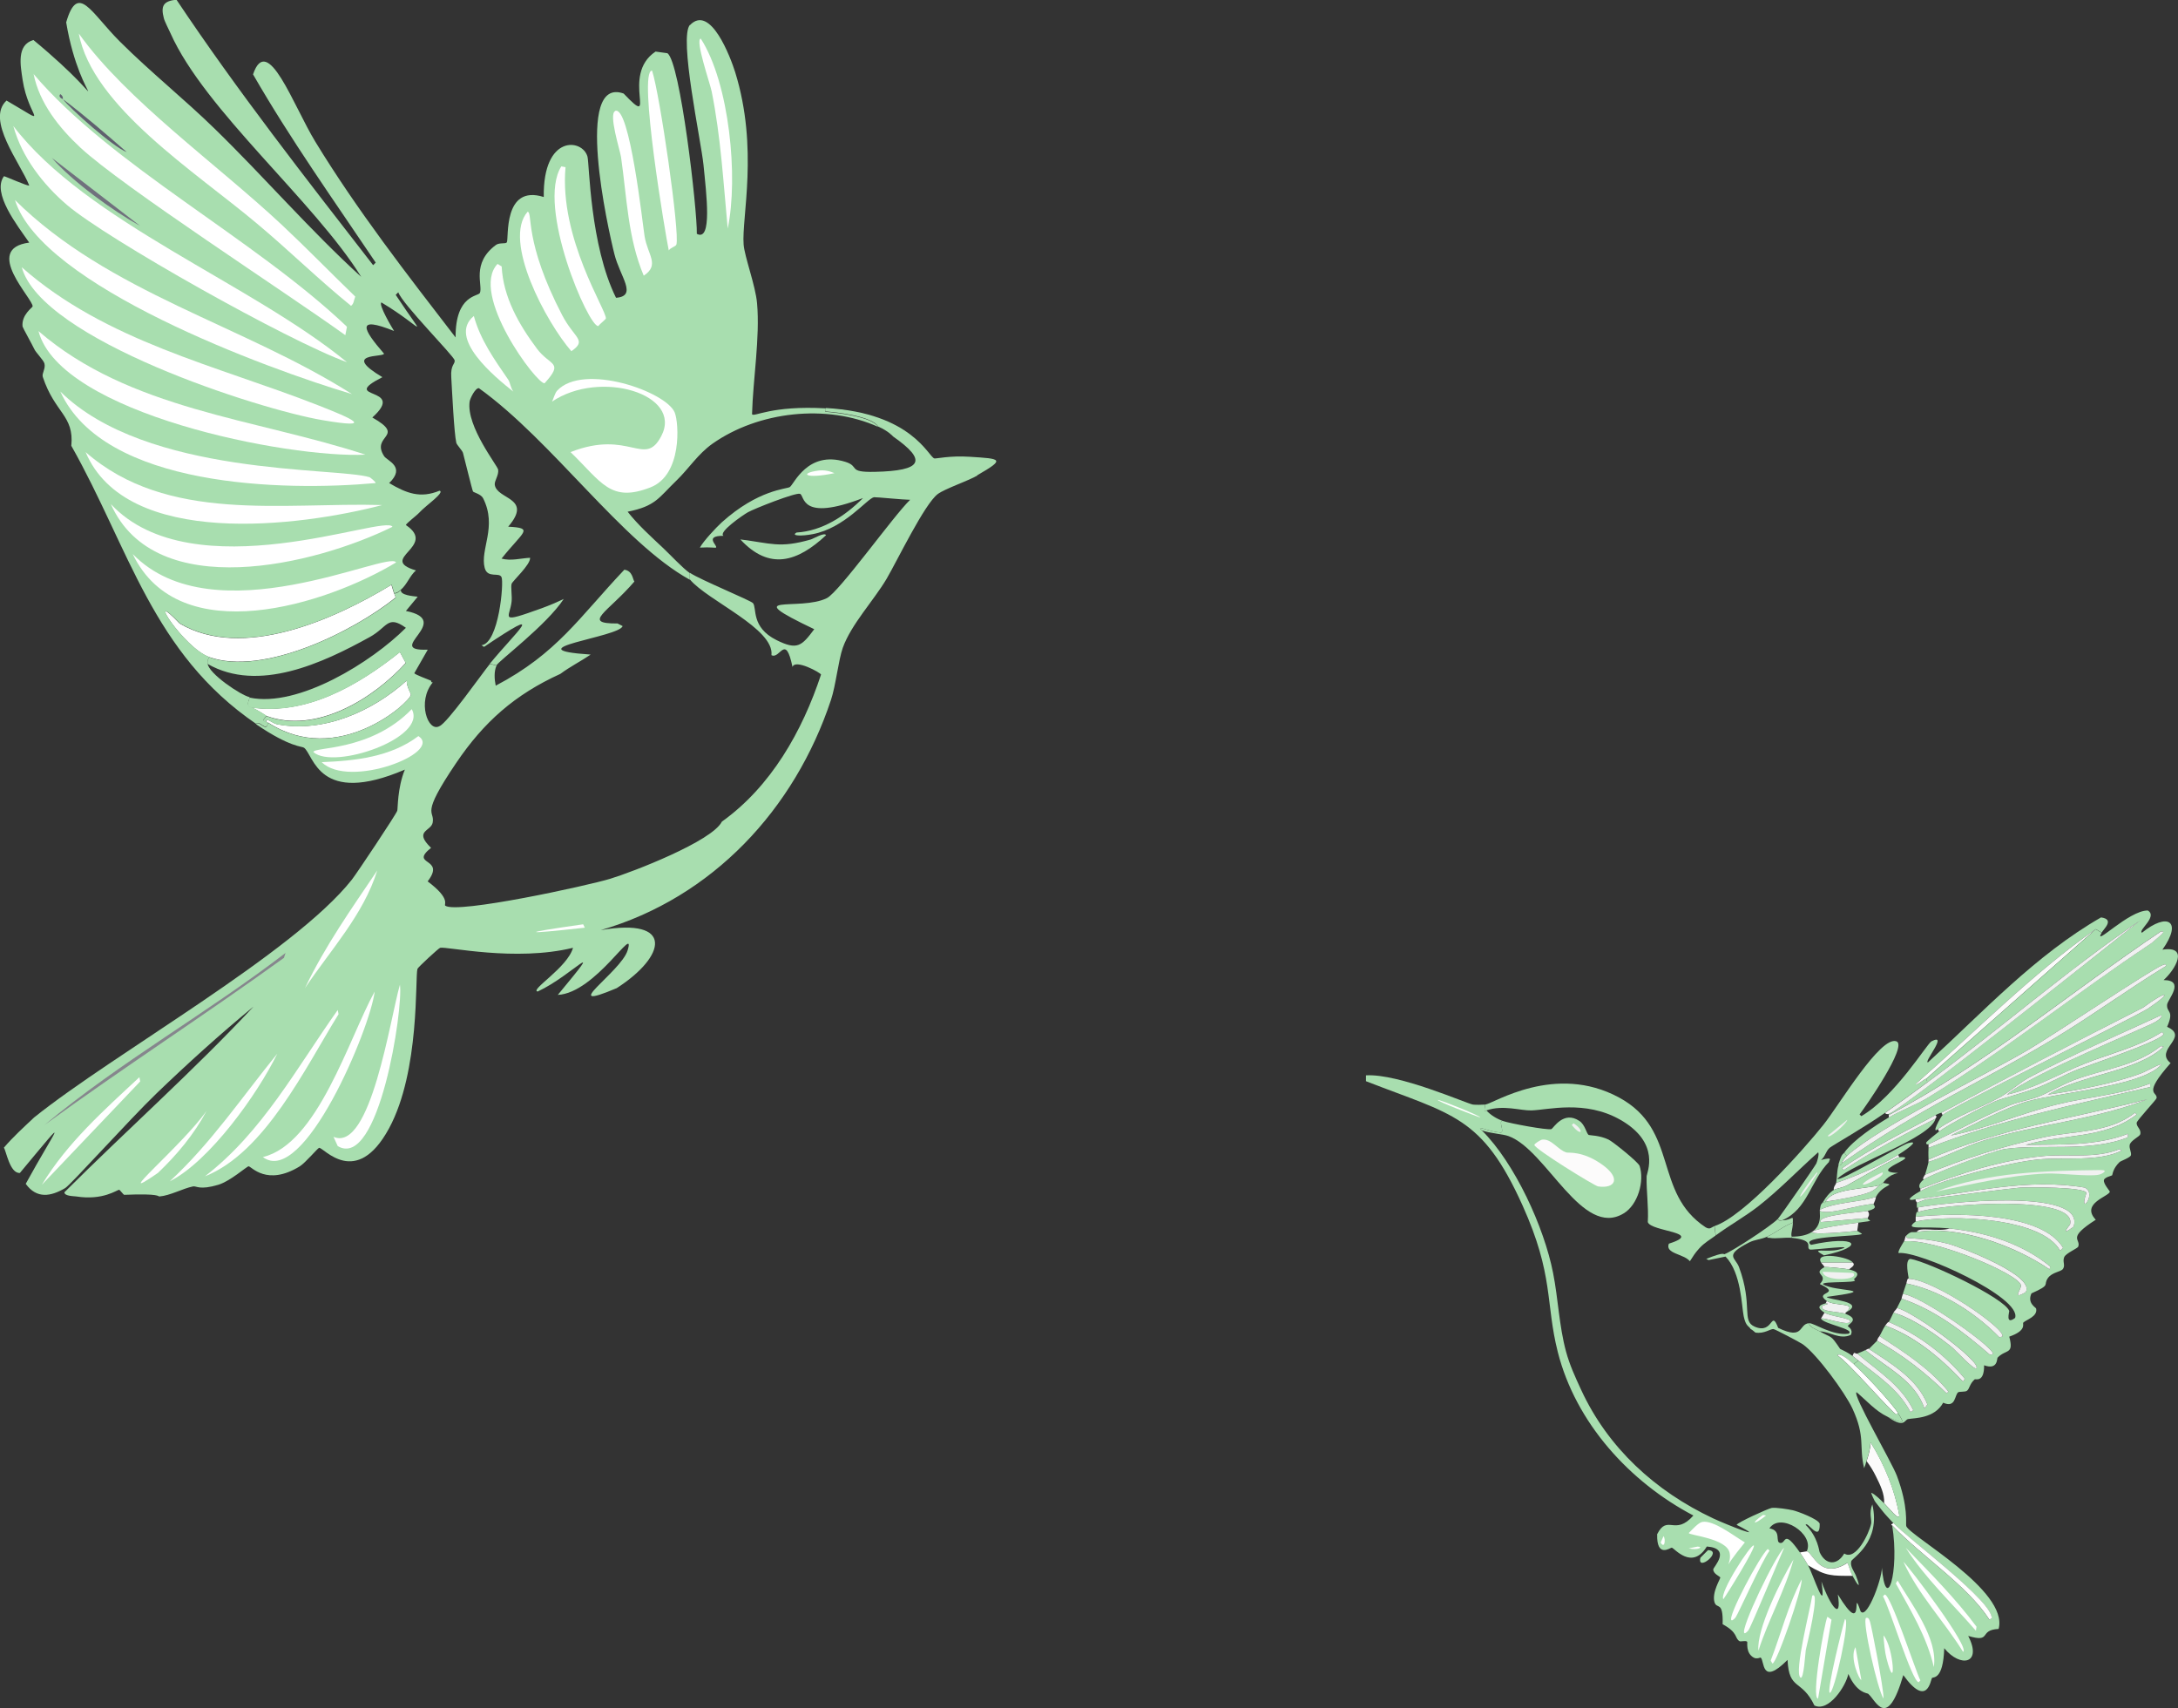 <?xml version="1.0" encoding="UTF-8"?><svg id="_レイヤー_2" xmlns="http://www.w3.org/2000/svg" viewBox="0 0 186.25 146.11"><rect x="0" y="0" width="186.25" height="146.11" fill="#333333" stroke="none"/><defs><style>.cls-1{fill:#a8deaf;}.cls-1,.cls-2,.cls-3,.cls-4,.cls-5,.cls-6,.cls-7{stroke-width:0px;}.cls-2{fill:#70717d;}.cls-3{fill:#5f606e;}.cls-4{fill:#86868d;}.cls-5{fill:#fcfbfb;}.cls-6{fill:#fff;}.cls-7{fill:#f1f1f1;}</style></defs><g id="_レイヤー_1-2"><path class="cls-1" d="M146.61,104.88l.1.8c-.51.38-.93.59-1.4,1.1-.4.44-.49.63-.8,1.1-.53-.64-2.14-.64-1.8-1.5,3.09-.99-1.54-1.02-1.8-1.85.08-1.29-.13-2.61-.1-3.9,0-.3,1.26-2.85-2.25-4.85-3.02-1.72-6.2-.84-7.6-.8-.93.03-2.42-.5-3.85,0-.06-.06-.27.42-.1-.5.7-.08,5.97-3.57,11.45-.6,5.15,2.79,2.89,8.13,7.4,11.1.39.22.46,0,.75-.1Z"/><path class="cls-1" d="M146.06,132.59c1.31.05-.96,1.91-.65.65l.65-.65Z"/><path class="cls-5" d="M161.12,128.58c.05-.8-.35-1.59-.7-2.3-.22-.45-.49-.9-.8-1.3.18-.54.31-1.03.35-1.6,1.19,1.91,2.06,4.02,2.45,6.25-.08.43-.77-.52-1.3-1.05Z"/><path class="cls-1" d="M153.22,105.78v.1c-.6-.06-1.32.1-1.9,0-.09-.02-.21.04-.2-.1.71-.33,1.43-.92,2.2-1.2-.02.57-.21.96-.1,1.2Z"/><path class="cls-1" d="M127.01,94.48c-.17.92.04.44.1.5.35.4.91.73,1.4.9-.42-.07.16.89-.15,1-1.12-.08-2.19-.7-1.65-.2,2.84,2.82,5.34,8.31,6.1,12.2.44,2.23.51,4.49,1.1,6.7.32,1.18.79,2.2,1.3,3.3,2.3,4.98,6.36,8.68,11.3,11,1.04.49,4.9,2.03,2,.55,0-.17,2.71-1.41,3-1.45.38-.05,1.39.11,1.8.2.41.09,2.19.76,2.3,1.15.04,1.68-1.08-.29-1.2.1,1.06,1.05,1.14,2.23,1.2,2.35.52,1.11,1.5,1.13,2.1.1,1,.65,2.13-1.74,2.3-2.55.07-.32-.21-.9.1-1.65.76,3.2-1.72,4.59-1.8,4.85-.13.44.26.89.4,1.25.47,1.21.18.89-.3,0-.23-.43-.37-1.07-.45-1.1-2.29,1.47-2.94-.85-3.45-1,.67-1.48-2.28-3.37-3.2-1.95,1.11.19.42,1.21.95,1.25.49.03.24-1.22,1.65.8.25.35.49.73.7,1.1.46.82,1.59,4.45,1.15,1.4.8,2.2,1.76,3.41,1.4,1.1,2.44,4.01,1.1-1.03,1.95,1.45.57.77,2-3.24,1.8-3.9.35,4.26,1.55.59.9-3.45,2.54,2.66,6.44,5.14,8.3,8.05l.2-.1c.15-1.41-7.11-6.8-8.4-8.15-.24-.26-.71-.75-.9-1-.17-.22-.66-.82-.7-.9-.06-.1-.29-.61-.3-.7.31.11.82.62,1.1.9.53.53,1.22,1.48,1.3,1.05-.39-2.23-1.27-4.34-2.45-6.25-.04.57-.17,1.06-.35,1.6-.06.19-.12.42-.2.6-.46-1.9.14-2.63-1-5.1-.64-1.37-3.04-4.65-4.25-5.5-.22-.16-2.36-1.28-2.5-1.3-.26-.03-.79.43-1.55.3-.13-.1-.25-.23-.4-.3-.17-.29-.41-.2-.6-1.1-.18-.85-.2-3.7-1.55-5.1l-1.45.3s-.15-.08-.2-.1c1.6-.65,1.47-.37,1.55-.4.73-.28,3.97-2.41,4.55-3,.34.29.28.1.4.1.9-.01.93-.57.9.2-.77.28-1.49.87-2.2,1.2-.49.23-1.05.24-1.55.5-2.17,1.11-1.16,1.27-.85,2.1,1.22,3.31.18,4.6,1.35,5.1,1.61.69,1.36-1.55,2,.1,2.24,1.09,1.72-.35,2.65-.4-.03.32.58.52.9.7,1.12.62.9.25,1.75,1.5.36.17.74.36,1.05.6.17.13.33.27.5.4l-.4.3c-.24-.2-1.17-1.05-1.4-.75.84.46,4.7,4.96,5.05,5.05.02,0,.07-.12.15-.1.41.68.78,1.08-.9.3-1.01-.47-1.81-1.4-2.65-2.1-.37.2,2.99,5.94,3.45,7.15,1.01,2.69.74,4.09.8,4.3.25.83,8.8,5.51,7.9,8.8-1.77.09-.52,1.21-2.6.6,1.23,2.38-.65,2.76-2.05,1.05-.09,2.77-.96,2.43-1.05,2.55-.11.15-.39,2.61-2.45-.25-1.4,4.79-2.35,2.15-3,1.6-.1-.08-.98-.05-1.7-1.7-.21,1.04-1.68,3.29-2.9,2.7-1.1-2.3-2.17-1.24-2.3-3.9-2.29,2.3-1.95.04-2.3-.2-.02-.02-.32.16-.6,0-.7-.4-.51-1.29-.55-1.35-.09-.13-.55,0-.65-.05-.44-.25-.09-.72-1.45-1.45.06-2.07-.51-1.23-.7-1.9-.23-.84.52-1.99.5-2.1-.02-.09-.62-.31-.6-.7,0-.18,1.6-1.78-.55-1.95-1.27,2.08-2.79.12-3,.1-.12-.01-1.3.93-1.25-1.15.89-1.75,1.51.2,3.1-1.6-5.46-2.87-10.07-7.94-11.6-14-1.06-4.2-.32-6.54-3-12.5-3.47-7.71-5.99-7.76-13.4-10.65,0-.17,0-.33,0-.5,2.81-.17,8.62,2.42,9.15,2.5.21.03.82.02,1.05,0Z"/><path class="cls-6" d="M158.52,116.68c.79.67,3.26,3.32,3.8,4.2-.08-.02-.13.11-.15.1-.35-.09-4.21-4.59-5.05-5.05.23-.3,1.16.55,1.4.75Z"/><path class="cls-6" d="M122.96,94.08c.33.03,3.81,1.44,3.6,1.5-.29-.09-3.81-1.43-3.6-1.5Z"/><path class="cls-6" d="M145.56,130.18c.97-.19,2.75,1.23,3.65,1.75-2.26,2.77-1.08,1.96-1.3.9-.25-1.25-3.44-1.5-3.5-1.7.27-.26.81-.88,1.15-.95Z"/><path class="cls-6" d="M161.82,130.48s-.25-.03.1-.2c1.29,1.35,8.56,6.74,8.4,8.15l-.2.1c-1.87-2.91-5.76-5.39-8.3-8.05Z"/><path class="cls-6" d="M162.77,133.59c.5.45,5.76,7.4,5.1,7.7-1.62-2.62-3.82-4.89-5.1-7.7Z"/><path class="cls-6" d="M162.97,132.39c2.1,2.17,4.25,4.33,6.05,6.75l-.05.35c-2.02-2.34-4.33-4.48-6-7.1Z"/><path class="cls-6" d="M161.17,136.39c.52,0,2.62,6.49,3.05,7.35l-.15.15c-.58-.08-2.52-6.5-3.05-7.35l.15-.15Z"/><path class="cls-6" d="M153.37,133.39c-.72,2.66-2.15,5.15-3,7.8-.18-1.8,1.93-6.04,3-7.8Z"/><path class="cls-6" d="M154.52,132.69c.51.15,1.16,2.47,3.45,1,.08.03.22.67.45,1.1-1.77,0-2.26.04-3.8-.9-.21-.37-.46-.75-.7-1.1.09,0,.57-.11.6-.1Z"/><path class="cls-6" d="M152.57,132.39c-.43.96-2.82,6.74-3.05,7.05-.05.07-.27.31-.35.25-.39-.3,2.69-6.7,3.4-7.3Z"/><path class="cls-6" d="M162.27,135.19c1.23,2.08,3.47,4.99,3.1,7.4-.6-2.59-1.98-4.84-3.25-7.15l.15-.25Z"/><path class="cls-6" d="M154.07,135.09c.07.8-2.12,7.17-2.5,7.2l-.15-.25c.89-2.31,1.49-4.75,2.65-6.95Z"/><path class="cls-6" d="M154.97,136.49c.72-.54-.5,4.4-.55,4.65-.04.2-.17,2.55-.45,2.35-.59-.4.88-6.07,1-7Z"/><path class="cls-6" d="M159.57,138.39c.24-.07.29.18.35.35.11.32,1.17,5.68,1.15,6.55-.51-.74-1.84-6.62-1.5-6.9Z"/><path class="cls-6" d="M156.27,138.29l.35.25-1.15,6.75c-.61,0,.54-6.47.8-7Z"/><path class="cls-6" d="M151.17,132.49l.15.15c-.64.85-2.7,5.45-2.9,5.7-.05.07-.26.3-.35.25-.4-.23,2.46-5.57,3.1-6.1Z"/><path class="cls-6" d="M157.77,138.49c.49,0-.95,6.47-1.3,6.3-.29-.14,1.11-5.71,1.3-6.3Z"/><path class="cls-6" d="M149.97,132.19c.24.11-2.34,4.26-2.6,4.6-.36-.55,2.35-4.71,2.6-4.6Z"/><path class="cls-6" d="M161.07,139.89c.89,1.01,1.11,5.28.25,1.95-.13-.48-.23-1.42-.25-1.95Z"/><path class="cls-6" d="M158.67,140.89l.5,2.8c-.14.05-1.04-1.89-.5-2.8Z"/><path class="cls-6" d="M142.26,131.39c.2.31.08,1.13-.25.55l.25-.55Z"/><path class="cls-6" d="M150.77,129.58l.25.05c-1.12.9-1.32.68-.25-.05Z"/><path class="cls-6" d="M145.16,132.29c.56.01.03.35-.75.15l.75-.15Z"/><path class="cls-1" d="M179.72,79.77l-.5-.3c-5.47,3.84-10.33,8.8-15.4,13.25.06.19.72-.44.9-.45l.1.3c-1.19.88-2.39,1.75-3.6,2.6-1.79,1.26-4.54,2.82-4.75,3-.36.31-.37.76-.75,1.05,1.21-.32.59.09.7.15-1.59,1.6-1.83,4.06-4,5-.12,0-.06.19-.4-.1.22-.23,3.17-4.49,3.3-4.75.07-.14.28-.86.15-.95-1.71,1.52-3.3,3.19-5.1,4.6-1.17.91-2.47,1.63-3.65,2.5l-.1-.8c2.51-.82,7.54-6.45,9.3-8.65,1.33-1.66,4.88-7.65,6.25-7.15,1,.36-2.65,5.61-3.15,6.25l.15.15c2.91-1.7,5.61-6.2,6-6.4,1.49-.77-.71,1.82-.3,1.8,4.73-4.33,9.19-9.18,14.8-12.4,1.19.17.23.98.05,1.3Z"/><path class="cls-7" d="M155.37,100.28l.05.05c-1.81,2.89-2.12,2.51-.05-.05Z"/><path class="cls-7" d="M157.97,95.78c-.03.32-1.7,1.76-1.65,1.35l1.65-1.35Z"/><path class="cls-1" d="M160.42,102.38c-1.55.48-3.38.43-4.8,1.1.1-.62.14-.43.3-.7.11.27.19,0,.2,0,.88-.11,3.02-.5,3.75-.8.51-.21.72-.51.85-.6.11-.07.2-.12.3-.2,1.27.21,0,.06-.6,1.2Z"/><path class="cls-1" d="M129.01,97.18c-.51-.19-1.66-.24-2.3-.5-.54-.5.53.12,1.65.2.31-.11-.27-1.07.15-1,.58.21,3.79.8,4.15.7.17-.05,1.03-1.62,2.4-.7.5.33.6,1.09.8,1.2.08.04.92.02,1.7.4.37.18,2.54,1.92,2.65,2.25.43,1.3-.15,3.32-1.35,4.05-3.57,2.19-6.59-5.41-9.85-6.6Z"/><path class="cls-5" d="M131.86,97.48c.82-.11,1.35.88,2.1,1.1.16.05,1.34-.16,3,1,1.73,1.21,1.15,2.12-.3,1.9-.32-.05-5.45-3.22-5.45-3.55,0-.11.54-.43.65-.45Z"/><path class="cls-7" d="M134.56,96.08c.93.6.73,1.24-.15.15l.15-.15Z"/><path class="cls-5" d="M179.22,79.47l-14.5,12.8c-.18.01-.84.64-.9.45,5.07-4.45,9.93-9.41,15.4-13.25Z"/><path class="cls-1" d="M161.42,121.18c1.68.78,1.31.38.9-.3-.54-.88-3.01-3.53-3.8-4.2l.4-.3c1.64,1.3,3.46,2.47,4.45,4.4l.25-.15c-1.02-2.13-3.06-3.38-4.8-4.85.13-.05.6-.24.7-.3,1.82,1.52,4.25,2.61,5.05,5l.25-.35c-.86-2.19-3.12-3.51-5-4.75.04-.03.67-.66.7-.7,2.19,1.21,4.16,2.76,5.95,4.5l.15-.15c-1.61-1.98-3.79-3.37-5.9-4.75.14-.19.26-.54.5-.9,2.59.97,4.77,2.8,6.65,4.8l.15-.25c-1.73-2.09-3.99-3.79-6.5-4.85.15-.24.27-.55.4-.8,1.61.45,3.73,1.92,5.05,3,.17.14,1.91,2.01,2.05,1.75.35-.65-5.47-4.88-6.8-5.15.07-.14.38-.76.4-.8,2.86.97,5.3,2.85,7.55,4.8l.25-.05c.29-.44-6.13-5.02-7.7-5.15.07-.22.29-.85.3-.9,2.9.58,5.9,2.49,7.95,4.6l.25-.05c.43-.61-5.89-4.91-8-4.95.02-.09-.38-1.65.15-1.7,1.52.25,8.03,3.34,8.45,4.45.02.07-.36,1.25.5.6.59-1.75-8.21-5.76-9.95-5.55-.14-.08.4-.91.45-1,2.49-.29,9.78,2.76,10,3.75.07.31-.84,1.33.4.6.91-1.42-5.61-3.88-6.65-4.15-1.81-.47-3.33-.44-3.5-.5-.08-.03-.05-.13-.05-.2.44-.43.52-.24.9-.3,3.54-.59,8.41,1.18,11.35,3.2l.05-.25c-2.41-1.98-5.53-2.93-8.6-3.25-2.28-.24-3.99.2-2.9-.6,3.05-.64,10.82-.32,12.35,2.5l.25-.25c-1.86-3.07-9.24-3.01-12.6-2.65.06-.62.2-.37.2-.4,1.7-.67,13.68-1.59,13,1.05-.02.07-.99,1.14.3.2,1.14-3.44-11.47-2.01-13.3-1.65,0-.03-.13.26-.1-.4.24-.08.63-.26.85-.3.57-.1,7.5-.97,8-1,.75-.04,5.47-.06,5.65.45-.74,2.1.98.07-.15-.45-4.83-.83-9.66.42-14.45,1-1.16.25-.02-.48.4-.7,2.04-1.06,7.69-2.47,10.05-2.7,2.34-.23,5.08.23,7.15-.75l-.15-.15c-2.06.85-4.37.4-6.5.6-3.65.34-7.15,1.49-10.55,2.8-.22-.24-.02-.55.3-.8.39-.31,5.68-2.42,6.95-2.6,3.1-.45,7.24.3,10.5-1v-.3c-2.76,1.07-5.83.89-8.75.95,3.16-.96,6.77-.48,9.5-2.6l-.15-.15c-2.26,1.77-5.17,1.52-7.8,2.1-3.5.77-6.83,1.81-10.15,3.2.07-.19.29-.99.3-1.1,1.59-.48,3.06-1.31,4.65-1.8,4.6-1.43,9.57-1.78,14.05-3.55-6.26,1.62-12.76,2.5-18.7,5.15,0-.05-.03-.52,0-1,6.12-2.39,12.56-3.72,18.95-5.2v-.3c-2.57.97-5.36,1.14-8,1.8-3.05.76-5.99,2.04-9.05,2.65,1.84-.88,4.77-2.44,6.65-2.95,2.58-.7,8.97-1.23,11-2.8,1.18-.92-.98.28-1.3.4-2.31.88-5.58,1.49-8.05,1.85,2.96-1.74,7.65-1.95,9.9-4.1l-.25-.05c-2.11,1.71-4.94,1.98-7.4,2.9-1.08.41-2.23,1.1-3,1.4-.82.32-1.78.45-2.6.8-2.35,1-4.56,2.2-6.85,3.3,0-.01-.23.07-.2-.15,0-.07.96-.85,1.1-.95.86-.63,3.82-2.16,4.85-2.6.6-.25,2.51-.72,3.7-1.2,1.11-.45,2.19-1.06,3.3-1.5.87-.34,7.35-2.51,7.35-3.05l-.15-.15c-2.02,1.28-4.4,1.82-6.6,2.7-2.21.89-4.3,2.14-6.65,2.65,2.09-1.79,12.17-5.84,12.75-6.25.12-.08.56-.35.45-.55-3.72,1.72-7.52,3.35-11.15,5.25-.95.5-1.77,1.29-2.7,1.8-1.72.94-3.64,1.55-5.25,2.7-.6.48.22-1.03.4-1.2.72-.68,15.32-7.8,17.55-9.1,2.26-1.52,1.61-1.59-.4-.1-5.78,2.94-11.53,5.95-17.25,9-.02.01-.18.03-.5.2-2.7,1.45-5.48,2.8-8,4.55l.15.15c2.5-1.67,5.17-3.06,7.85-4.4-.41,1.68-7.05,3.81-8.4,5.15.12.32,5.47-2.89,6.05-3.05,1.21-.34-.49.78-.85,1-1.43.88-3.69,1.86-5.3,2.4.09-.52.05-.96.2-1.5.25.04.29-.19.3-.2,7-4.89,11.37-6.6,18.05-10.6,3.28-1.96,6.39-4.26,9.65-6.25.01-.24-.14-.13-.35-.05-.86.33-9.33,5.98-11.4,7.2-3.76,2.22-12.77,6.58-15.55,9.1l-.2-.3c.78-1.08,2.64-2.31,3.8-3,1.07-.63,2.29-1.05,3.35-1.7,6.6-4.04,12.65-8.94,19.1-13.2.69-.61,1.36-1.07.8-1-7.77,5.2-14.97,11.33-23.26,15.7v-.1c1.28-.45,18.84-14.46,21.51-16.55-6.27,4.26-12.07,9.35-18.2,13.85l-.1-.3,14.5-12.8.5.3c-.75,1.3,2.32-1.92,3.95-1.9.88.52-.87,1.71-.5,1.9,2.18-1.77,3.5-1.01,1.75,1.45,2.31-.36,1.11,1.7.1,2.6,1.89.01.34,1.67.3,2.1-.06.72.64.45,0,1.9,1.98.89-1.16,1.95.3,3.1-2.46,2.78-1.11,2.41-1.2,3-.02.13-1.67,1.89-1.7,2.1-.05.36.42.55.3,1-.05.18-.83.53-.9.9-.06.33.18.64.1.9-.06.18-.9.5-.95.55-.62.6-.61,1.1-.65,1.15-.03.04-.64.16-.7.4-.08.31.51.94.5,1-.04.4-2.53,1-1.2,2.4-2.52,1.61-1.25,1.62-1.5,2.3-.06.16-1.06.56-1.2.9-.16.39.11.68-.1,1-.18.27-.93.27-1.3.8-.43.63.32.53-1.4,1.3-.39.84.38,1.2.4,1.3.15.69-.88.96-1.1,1.2-.09.1.34.67-1.2,1.2.42,1.57-.27,1.04-1,1.8-.06.06.04,1.08-1.15.65.02,1.5-.74,1.15-.8,1.2-.48.42-.43.85-.7,1-.15.08-.62.05-.7.1-.34.2-.19,1.4-1.3.9-.74,1.36-2.44,1.3-3,1.4-.32.06-.3.84-1.75-.2Z"/><path class="cls-7" d="M158.82,115.78c1.74,1.47,3.78,2.72,4.8,4.85l-.25.15c-1-1.93-2.81-3.1-4.45-4.4-.17-.13-.33-.27-.5-.4.17-.5.2-.13.4-.2Z"/><path class="cls-7" d="M164.92,98.18c0-.1-.01-.2,0-.3,2.29-1.1,4.5-2.3,6.85-3.3.82-.35,1.78-.48,2.6-.8.77-.3,1.92-.99,3-1.4,2.47-.93,5.29-1.19,7.4-2.9l.25.05c-2.26,2.15-6.94,2.36-9.9,4.1,2.47-.36,5.74-.97,8.05-1.85.32-.12,2.48-1.32,1.3-.4-2.03,1.57-8.42,2.1-11,2.8-1.88.51-4.81,2.07-6.65,2.95,3.06-.61,6-1.89,9.05-2.65,2.64-.66,5.43-.83,8-1.8v.3c-6.39,1.48-12.83,2.81-18.95,5.2Z"/><path class="cls-7" d="M157.52,99.48c0-.16.29-.5.4-.6,2.78-2.52,11.79-6.88,15.55-9.1,2.07-1.22,10.54-6.88,11.4-7.2.21-.08.36-.19.35.05-3.26,1.99-6.38,4.29-9.65,6.25-6.69,4-11.05,5.71-18.05,10.6Z"/><path class="cls-7" d="M165.82,96.78l-.1-.2c1.61-1.15,3.53-1.76,5.25-2.7.93-.51,1.75-1.3,2.7-1.8,3.63-1.91,7.43-3.53,11.15-5.25.11.2-.33.47-.45.55-.58.41-10.66,4.47-12.75,6.25,2.35-.51,4.44-1.77,6.65-2.65,2.21-.88,4.58-1.42,6.6-2.7l.15.15c0,.54-6.49,2.71-7.35,3.05-1.11.44-2.19,1.05-3.3,1.5-1.19.48-3.1.95-3.7,1.2-1.03.44-3.99,1.97-4.85,2.6Z"/><path class="cls-7" d="M161.52,95.58v-.2c8.29-4.37,15.49-10.5,23.26-15.7.56-.07-.11.39-.8,1-6.45,4.27-12.5,9.16-19.1,13.2-1.06.65-2.28,1.07-3.35,1.7Z"/><path class="cls-7" d="M161.52,95.28c-.08.03-.31.03-.3-.1,1.21-.85,2.41-1.72,3.6-2.6,6.14-4.51,11.93-9.59,18.2-13.85-2.66,2.09-20.22,16.11-21.51,16.55Z"/><path class="cls-7" d="M164.52,100.88c-.19-.02.09-.38.1-.4,3.32-1.39,6.65-2.43,10.15-3.2,2.63-.58,5.54-.33,7.8-2.1l.15.15c-2.74,2.12-6.34,1.64-9.5,2.6,2.92-.06,5.99.12,8.75-.95v.3c-3.26,1.3-7.4.55-10.5,1-1.27.19-6.56,2.29-6.95,2.6Z"/><path class="cls-7" d="M166.12,95.38l-.1-.2c5.72-3.06,11.47-6.07,17.25-9,2.01-1.49,2.66-1.42.4.1-2.24,1.3-16.83,8.43-17.55,9.1Z"/><path class="cls-7" d="M164.92,99.38s-.02.04,0-.2c5.94-2.65,12.44-3.53,18.7-5.15-4.49,1.77-9.46,2.12-14.05,3.55-1.59.49-3.06,1.32-4.65,1.8Z"/><path class="cls-7" d="M162.82,106.18c.11-.18.05-.35.2-.5,0,.07-.03.17.05.2.17.06,1.69.03,3.5.5,1.04.27,7.56,2.74,6.65,4.15-1.24.73-.33-.29-.4-.6-.23-.99-7.51-4.04-10-3.75Z"/><path class="cls-7" d="M164.02,103.68c0-.13,0-.27,0-.4,1.83-.36,14.44-1.79,13.3,1.65-1.29.94-.32-.13-.3-.2.67-2.64-11.31-1.72-13-1.05Z"/><path class="cls-7" d="M163.82,104.48c0-.13-.01-.27,0-.4,3.36-.36,10.75-.42,12.6,2.65l-.25.25c-1.53-2.82-9.31-3.14-12.35-2.5Z"/><path class="cls-7" d="M164.22,101.88c0-.08.01-.19,0-.2,3.4-1.31,6.9-2.46,10.55-2.8,2.13-.2,4.44.25,6.5-.6l.15.15c-2.07.98-4.81.52-7.15.75-2.36.23-8.01,1.64-10.05,2.7Z"/><path class="cls-7" d="M163.92,102.88c0-.09-.15-.13-.1-.3,4.79-.58,9.62-1.83,14.45-1,1.13.52-.59,2.55.15.45-.19-.51-4.9-.49-5.65-.45-.5.03-7.43.9-8,1-.22.04-.61.22-.85.3Z"/><path class="cls-7" d="M163.22,109.38c2.12.04,8.43,4.34,8,4.95l-.25.05c-2.05-2.11-5.06-4.02-7.95-4.6.13-.62.2-.37.2-.4Z"/><path class="cls-7" d="M163.92,105.38c.11-.48,1.87.02,2.8-.3,3.07.32,6.19,1.27,8.6,3.25l-.05.25c-2.94-2.02-7.81-3.8-11.35-3.2Z"/><path class="cls-7" d="M179.67,100.08c.65,0,.13.33-.2.4-.81.18-3.35-.15-4.5-.1-3.2.15-6.32.9-9.45,1.55,4.52-1.68,9.39-1.79,14.15-1.85Z"/><path class="cls-7" d="M162.62,111.08s-.03,0,.1-.4c1.58.13,7.99,4.71,7.7,5.15l-.25.05c-2.25-1.95-4.69-3.83-7.55-4.8Z"/><path class="cls-7" d="M161.92,112.28c.08-.16.22-.24.3-.4,1.33.27,7.15,4.51,6.8,5.15-.14.26-1.88-1.61-2.05-1.75-1.32-1.08-3.44-2.56-5.05-3Z"/><path class="cls-7" d="M161.52,113.08c2.51,1.06,4.77,2.76,6.5,4.85l-.15.25c-1.88-2-4.06-3.84-6.65-4.8.27-.4.29-.28.3-.3Z"/><path class="cls-7" d="M160.52,114.68s0-.14.2-.4c2.12,1.38,4.29,2.77,5.9,4.75l-.15.15c-1.79-1.74-3.76-3.29-5.95-4.5Z"/><path class="cls-7" d="M159.82,115.38c1.88,1.24,4.14,2.56,5,4.75l-.25.35c-.8-2.39-3.23-3.49-5.05-5,.37-.2.29-.09.3-.1Z"/><path class="cls-7" d="M165.52,95.68c-2.69,1.34-5.35,2.74-7.85,4.4l-.15-.15c2.52-1.75,5.3-3.1,8-4.55.15.2.04.16,0,.3Z"/><path class="cls-7" d="M162.32,98.78l.1.2c-.32.02-3.79,2.04-4.45,2.4-.44.24-.93.27-1.15.4-.06-.26.18-.46.2-.6,1.61-.54,3.87-1.52,5.3-2.4Z"/><path class="cls-1" d="M157.92,98.88c-.11.1-.41.44-.4.6-.01.01-.05.24-.3.2,0-.03,0-.07,0-.1.3-.98.35-.79.5-1l.2.3Z"/><path class="cls-1" d="M160.22,102.98c-.05.12.5.34-.5.6-.26.07-4.47.35-4,.95q2-.18,4-.35c0,.28.8.2-.8.4-4.98.62-5.51,1.27-.1.7l.4.25c-.03.25-5.46.16-4.35.95,3.84-.85,4.83.11,1.1.9-1.27-.72.19-.21,1.3-.5,1.82-.48-2.35.07-2.5,0-.42-.2.52-.79-1.55-1v-.1c2.87-.02,2.36-1.95,2.4-2.2.84.37,3.09-.51,4.6-.6Z"/><path class="cls-7" d="M160.22,102.98c-1.52.09-3.76.97-4.6.6,0-.03,0-.07,0-.1,1.42-.67,3.25-.62,4.8-1.1-.01.03.02.11-.2.6Z"/><path class="cls-7" d="M158.82,105.28c-5.41.56-4.88-.08.1-.7l-.1.7Z"/><path class="cls-7" d="M159.72,103.58c.24.34,0,.53,0,.6q-2,.18-4,.35c-.47-.6,3.74-.88,4-.95Z"/><path class="cls-7" d="M160.72,101.38c-.13.09-.34.39-.85.6-.73.3-2.87.69-3.75.8.52-1.12,3.25-1.06,4.6-1.4Z"/><path class="cls-1" d="M162.42,98.98c2.02-.11-2.84,1.25-.1,1.35-.92.19-1.23.8-1.3.85-.1.08-.19.13-.3.2-1.35.34-4.08.28-4.6,1.4,0,0-.09.27-.2,0,.2-.35.54-.79.9-1,.22-.13.71-.16,1.15-.4.66-.36,4.13-2.38,4.45-2.4Z"/><path class="cls-7" d="M160.97,100.28c.16.15-.28.43-.4.5-1.47.92-2.03.63.4-.5Z"/><path class="cls-1" d="M156.12,111.48c.52.06-.25.12-.3.25-.2.5,1.44.44,2,.65,1.28.48.2.88.2,1.05,0,.05.49.27.25.75-.94.44-1.84-.3-2.65-.3-.32-.18-.93-.38-.9-.7.4-.02,1.99,1.09,3.35.9.66-.39-2.16-.82-2.35-1.3.33-.09,2.44.69,2.5.25.04-.31-1.69-.42-2.2-.75-.56-.36-.63-.61.1-.8Z"/><path class="cls-7" d="M157.82,112.28v.1c-.56-.21-2.2-.15-2-.65.05-.13.82-.19.3-.25l.1-.2c.7.49,2.73.08,1.6,1Z"/><path class="cls-7" d="M158.42,107.98c.31.25-.15.44-.3.6-.24-.06-1.97-.24-2.1-.2-.07-.16-.21-.25-.3-.4h2.7Z"/><path class="cls-1" d="M158.42,107.98h-2.7c-.57-1,2.47-.44,2.7,0Z"/><path class="cls-7" d="M155.72,112.78l.3-.5c.51.33,2.24.44,2.2.75-.06.44-2.17-.34-2.5-.25Z"/><path class="cls-1" d="M158.12,108.58c.58.15,1.03.32.4.85.9.44-4.31.01-2.05.65,1.22.35,4.02.28-.25.85,0,.26,3.51.36,1.6,1.35,1.13-.92-.9-.51-1.6-1-1.2-.84,1.38-.52-.6-1.45.83-.85-.72-.82.4-1.45.14-.04,1.86.14,2.1.2Z"/><path class="cls-7" d="M155.87,108.78q1.3.05,2.6.1c.63.65-2.53.78-2.6-.1Z"/><path class="cls-6" d="M33.7,50.74l.14.36c-3.66,2.95-11.34,6.74-15.96,5.1-2.17-.77-5.61-6.13-2.52-2.87,5.38,3.18,13.23-.34,18.11-3.31l.22.72Z"/><path class="cls-6" d="M22.77,61.23c-.07-.03-.75-.52-1.29-.72,4.73.69,9.15-1.9,12.72-4.74l.5.93c-2.8,3.09-7.7,6.1-11.93,4.53Z"/><path class="cls-6" d="M22.92,61.81s-.12.02-.14,0c-.09-.57.47.06.93.14,3.99.75,8.13-1.1,11.07-3.74,0,.59.38,1.09.36,1.22-.1.67-6.27,6.25-12.22,2.37Z"/><path class="cls-1" d="M58.99,2.16c1.76-1.86,3.49,2.77,3.88,4.02,2.02,6.52.54,12.45.72,14.73.08,1.05,1.02,3.53,1.15,5.03.26,2.94-.35,6.5-.43,9.49.15.28,1.63-.77,6.32-.5l-.07.29c1.24.09,4.04.46,4.53,1.29-4.39-1.98-10.23-1.33-14.16,1.44-1.25.88-2.03,2.14-3.09,3.16-1.53,1.48-1.77,2.18-4.17,2.66.9,1.14,1.97,2.1,3.02,3.09.58.54,1.71,1.76,2.3,2.16v.57c-5.81-3.21-11.73-11.86-18.04-16.39-.31-.02-.75.88-.79,1.15-.3,2.12,2.4,5.5,2.44,5.82.07.48-.33.95-.29,1.29.17,1.29,3.3,1.08,1.15,3.59,2.25.12,1.29.39-.57,2.73.82.22,1.63-.03,2.44-.07.05.59-1.51,1.99-1.58,2.23-.08.26.05,1.03,0,1.51-.15,1.41-1.2,1.94,2.59.57.66-.24,1.24-.49,1.87-.79-1.48,2.25-5.58,5.31-5.75,5.68l-.57-.14c2.2-2.7,5.15-5.23-.5-1.44l-.22-.14c1.49-.17,1.93-5.36,1.72-5.82-.2-.46-1.19.13-1.44-.79-.42-1.59,1.1-3.52-.14-5.97-.18-.35-.82-.49-.86-.57-.08-.15-.69-2.68-.86-3.31-.06-.2-.53-.68-.57-.86-.19-.84-.36-4.41-.43-5.61-.07-1.08.34-1.1.29-1.44-.06-.37-4.48-4.82-4.82-5.82l-.22.22c2.75,4.17,2.43,2.84-1.22.65-.29.16.93,2.21,1.08,2.44-3.29-1.32-2.69-.17-.86,1.94-.05.34-3.7-.11-.14,2.01-3.86,1.98,2.18.72-.86,3.45,2.96,1.67-.17,1.49,1.01,3.31.26.4,1.88.9.43,2.3,1.49.88,2.67,1.33,4.31.65-.04.03.42-.03-.43.72-.55.49-.88.71-1.44,1.29-.14.14-1.01.82-1.01.93,2.75,1.84-2.47,2.89.86,3.88-.54.47-.75,1.19-1.29,1.65-.15.13-.36.31-.57.29l-.22-.72c-4.88,2.97-12.73,6.48-18.11,3.31-3.1-3.25.34,2.11,2.52,2.87-.13.21-.16.32-.14.57.06.84,2.83,2.71,3.59,2.87-.06.38-.35.67.14.86.54.2,1.22.69,1.29.72-.17.33-.47.37,0,.57.03.02.11-.02.14,0-.1.95-.77-.28-1.01.14-8.88-6.06-10.85-15.01-15.81-23.79.25-2.61-1.4-2.77-2.44-5.89-.1-.3.26-.71.14-1.15-.07-.28-.75-.96-.86-1.22-.16-.35-.99-1.83-1.01-1.94-.11-1,.85-1.63.86-1.72.07-.63-4.32-4.94-.29-5.46-1-1.45-3.22-4.24-2.16-5.68.11,0,2.1.9,2.16.79-.76-1.92-3.73-5.62-1.94-7.26,3.95,2.29,1.87,1.56,1.37-1.8-.17-1.17-.54-2.96.93-3.38,7.49,6.2,4.04,5.92,2.8-1.51,1-3.44,2.1-.84,4.6,1.65,2.65,2.64,5.5,4.91,8.12,7.47,4.25,4.14,8.12,8.65,12.51,12.65-3.99-6.44-13.38-14.26-16.31-20.84-.15-.33-.51-1.03-.57-1.29-.27-1.04-.05-1.46,1.08-1.58,5.22,7.82,11.05,15.27,16.82,22.71l.22-.22c-3.58-5.32-7.29-10.54-10.49-16.1,1.23-3.63,3.44,2.66,5.32,5.75,3.58,5.87,7.81,11.31,12,16.75-.02-3.68,1.95-3.49,2.08-3.81.27-.65-.76-2.52,1.37-4.1.3-.22.83-.07.93-.22.19-.28-.36-4.99,3.16-3.88-.08-5.37,3.32-5,3.74-3.45.16.6.21,7.58,2.44,12.07,1.87-.15.34-1.8-.14-3.74-.57-2.25-3.45-15.25.79-13.73,3.08,3.24-.34-1.55,2.73-3.59l1.01.14c1.1.71,2.56,13.41,2.52,15.45,1.34.71.81-3.45.57-5.89-.2-2.04-2.14-10.95-1.15-12Z"/><path class="cls-6" d="M48.79,38.67c5.04-1.98,6.33,1.37,7.76-1.37,1.88-3.6-5.25-5.72-9.34-2.95.1-.19.24-.72.43-.93,2.24-2.42,9.34.08,10.06,1.87.36.89.65,5.34-2.08,6.4-3.42,1.33-4.17-.44-6.83-3.02Z"/><path class="cls-6" d="M48,14.23l.36.07c-.55,6.11,3.53,12.26,3.45,12.94,0,.07-.53.48-.65.65-.84.08-5.31-10.26-3.16-13.66Z"/><path class="cls-6" d="M42.54,22.57l.36.22c.13,2.63,1.48,4.98,3.02,7.04,1.12,1.5,2.34,1.09.65,2.95-.63.14-6.46-7.64-4.02-10.21Z"/><path class="cls-6" d="M55.76,6.04c.66,1.97,2.39,13.91,2.08,14.88-.05.17-.5.25-.65.5-.26-1.21-2.65-15.33-1.44-15.38Z"/><path class="cls-6" d="M52.6,9.49c1.25-.54,2.36,9.74,2.52,10.71.26,1.61,1.33,2.45-.07,3.38-1.36-3.21-1.45-6.74-1.94-10.13-.09-.61-1.09-3.7-.5-3.95Z"/><path class="cls-6" d="M45.12,18.11c.46.07-.32,2.55,2.95,8.84,1.05,2.02,2.17,2.13.79,3.09-2.13-2.44-5.92-9.46-3.74-11.93Z"/><path class="cls-6" d="M59.93,3.31c2.45,3.81,3.22,11.88,2.3,16.24-.37-3.93-.59-7.84-1.37-11.72-.13-.67-1.45-4.45-.93-4.53Z"/><path class="cls-6" d="M43.47,32.49c.16.24.18.66.43,1.01-1.59-1.26-5.66-4.6-3.38-6.47.56,2.05,1.77,3.74,2.95,5.46Z"/><path class="cls-6" d="M2.86,6.32c6.63,7.83,18.9,14.09,26.81,21.63l-.14.72c-5.11-3.68-19.03-12.68-22.64-16.03-1.83-1.7-3.52-3.82-4.02-6.32Z"/><path class="cls-6" d="M1.14,10.78c6.24,8.19,20.34,13.47,28.53,20.2-5.01-1.8-20.53-10.54-23.93-13.44-2.07-1.77-3.87-4.1-4.6-6.76Z"/><path class="cls-6" d="M1.28,17.11c8.03,7.95,19.5,10.68,28.82,16.6C22.79,31.54,3.56,24.44,1.28,17.11Z"/><path class="cls-6" d="M6.74,2.87c4.09,5.72,11.76,11.12,17.39,16.39,2.12,1.99,4.16,4.09,6.25,6.11-.12.28-.11.61-.36.79-2.77-2.24-5.32-4.76-8.05-7.04C16.73,14.71,7.9,9.11,6.74,2.87Z"/><path class="cls-6" d="M1.86,22.86c7.19,6.34,16.65,8.4,25.3,11.79,2.97,1.16,5.02,2.07.43,1.29-5.45-.92-24.03-6.88-25.73-13.08Z"/><path class="cls-6" d="M3.29,28.32c7.8,6.74,18.54,7.48,27.96,10.57-6.59.32-26.1-3.5-27.96-10.57Z"/><path class="cls-6" d="M5.16,33.49c7.35,7.27,23.62,6.46,26.45,7.33.03.01.57.42.5.5-7.83.71-23.22.39-26.95-7.83Z"/><path class="cls-6" d="M9.48,43.12c7.05,7.52,23.52.81,24.08,1.94-6.6,3.26-20.28,6.6-24.08-1.94Z"/><path class="cls-6" d="M11.35,47.39c6.97,7.16,21.94-.38,22.52.72-5.96,3.59-18.52,7.61-22.52-.72Z"/><path class="cls-6" d="M7.32,38.67c7,6.12,16.86,4.28,25.37,4.53-7.08,1.85-21.88,3.74-25.37-4.53Z"/><path class="cls-2" d="M4.44,13.51l7.55,5.82c-2.42-1.35-5.78-3.79-7.55-5.82Z"/><path class="cls-3" d="M5.38,8.48c1.9,1.43,3.67,2.97,5.46,4.53-1.13-.4-4.91-3.77-5.46-4.53Z"/><path class="cls-3" d="M5.38,8.48s-.46-.16-.22-.43c.29.2.2.42.22.43Z"/><path class="cls-1" d="M83.57,40.68c-.76.44-2.8,1.14-3.38,1.58-1.14.86-3.46,5.69-4.38,7.26-1.11,1.87-3.02,3.88-3.74,5.89-.37,1.04-.6,3.24-1.01,4.46-3.1,9.34-10.12,16.91-19.69,19.69,6.31-1.1,5.61,2.23,1.37,4.96-5.19,2.19.37-1.38.93-3.23.73-2.41-2.71,3.64-5.97,3.81,4.36-5.27,1.24-1.66-1.72-.29-.72-.11,2.56-2.05,3.02-3.74-4.93,1.21-10.8-.13-11.36,0-.13.03-1.9,1.67-1.94,1.8-.22.66.24,8.73-2.44,13.66-2.81,5.16-5.59,1.61-5.97,1.65-.11.01-1.17,1.28-1.65,1.58-2.83,1.74-4.15,0-4.38,0-.15,0-1.56,1.27-2.59,1.58-1.6.48-1.86.09-2.16.14-.89.18-1.94.78-2.87.86-.16.01.1-.27-3.02-.14-.06,0-.37-.43-.43-.43-.19,0-1.37.93-3.67.57-.19-.03-1.03-.02-1.01-.36,5.34-5.33,11.03-10.38,16.17-15.88-2.88,2.37-5.66,4.89-8.34,7.47-2.26,2.18-7.28,7.76-7.76,8.05-1.25.74-2.45.93-3.38-.36,2.59-4.74,4.1-6.46-.5-.93-.87.06-1.18-1.94-1.37-2.16.79-.93,1.7-1.75,2.59-2.59,6.84-5.49,22.19-14.04,27.17-20.34.43-.55,3.77-5.56,3.88-5.89.06-.17,0-1.93.65-3.52-7.4,3.17-7.78-1.25-8.62-1.87-.19-.14-1.18-.02-4.1-2.01.24-.42.91.81,1.01-.14,5.95,3.88,12.12-1.7,12.22-2.37.02-.13-.35-.63-.36-1.22-2.94,2.63-7.08,4.49-11.07,3.74-.47-.09-1.03-.71-.93-.14-.47-.21-.17-.25,0-.57,4.23,1.57,9.13-1.44,11.93-4.53l-.5-.93c-3.57,2.85-7.99,5.43-12.72,4.74-.5-.19-.21-.48-.14-.86,4.18.88,10.47-3.06,13.37-5.97-1.59-1.13-1.55-.06-3.09.79-4.03,2.23-9.51,4.79-13.87,2.3-.02-.25,0-.37.14-.57,4.61,1.63,12.29-2.16,15.96-5.1l-.14-.36c.22.02.43-.16.57-.29-.05.44,1,.52,1.44.57l-1.01,1.22c4.17.83-1.99,3.46,1.87,3.31l-1.15,2.01c.05.13,1.21.54,1.44.65,0,0-.03.16.14.14-1.37,1.62-.41,4.31.57,3.74.65-.24,3.6-4.44,4.31-5.32l.57.14c-.23.51-.18,1.18-.07,1.72,5.25-2.76,7.14-5.84,11-9.92.72.1.71.84.86,1.01-2.26,2.64-4.56,3.61-1.44,3.59l.43.22c-.21.94-9.61,1.98-2.73,2.44-.85.58-1.76,1.03-2.59,1.65-3.89,1.77-6.54,4.11-8.91,7.62-3.14,4.64-1.81,3.99-2.01,5.1-.13.75-1.66.69-.14,2.16-1.91,1.54,1.31.79-.29,2.87,2.04,1.53,1.35,1.97,1.51,2.08,1.01.72,12.19-1.72,14.09-2.3,1.92-.58,8.72-3.21,9.56-4.89,4.21-3.01,6.88-7.74,8.48-12.58-.04-.16-2.23-1.36-2.44-.65-.61-2.93-1.06-.62-1.8-1.01.26-2.27-5.46-4.66-6.97-6.47v-.57c.9.6,5.2,2.36,5.39,2.59.35.41-.19,2.06,2.01,3.16,1.8.9,2.16.49,3.23-.93-6.66-3.18-1.22-1.5,1.08-2.66,1.07-.54,5.71-7.06,7.12-8.41-.55,0-2.94-.24-3.09-.22-.58.1-2.5,2.64-5.25,3.16-.94.18-1.9.16-1.37-.14,2.19-.13,4.15-1.41,5.68-2.95-5.42,2.08-4.96-.21-5.39-.36-.37-.13-3.89,1.26-4.46,1.58-.46.26-2.56,1.72-2.08,2.01-1.74,0-.43.87-.65,1.01-.06.04-.44-.06-1.37,0,.3-.56,1.41-1.74,1.87-2.16,3.14-2.82,5.54-2.84,5.82-3.02.35-.22,1.51-3.15,4.74-2.16,1.29.4.14.91,2.52.86,4.1-.09,4.52-.96,1.58-3.02-.06-.04-.34-.43-1.29-.86-.49-.84-3.29-1.2-4.53-1.29l.07-.29c7.37.42,8.76,4.18,9.27,4.31.15.04,1.3-.25,3.02-.14,2.7.17,3.09.18.65,1.58Z"/><path class="cls-6" d="M35.21,60.66c1.38,2.46-6.68,5.22-8.41,3.67.02-.47,4.88-.03,8.41-3.67Z"/><path class="cls-6" d="M35.78,62.96c2.15,1.42-5.93,4.55-8.27,2.23,2.85-.11,5.91-.44,8.27-2.23Z"/><path class="cls-6" d="M26.08,84.52c1.7-3.58,3.98-6.8,6.18-10.06-1.19,3.81-4.01,6.81-6.18,10.06Z"/><path class="cls-6" d="M49.87,79.06l.14.29c-5.41.6-5.65.49-.14-.29Z"/><path class="cls-6" d="M32.04,84.81c-.37,3.15-6.09,16.78-9.56,14.16,4.69-1.13,7.34-10.12,9.56-14.16Z"/><path class="cls-6" d="M34.2,84.23c.3,2-1.8,15.9-5.32,13.8l-.36-.79c3.18,1.37,4.85-10.18,5.68-13.01Z"/><path class="cls-6" d="M28.88,86.39l.07.36c-2.85,4.59-6.28,11.82-11.43,13.87,4.92-3.79,7.84-9.27,11.36-14.23Z"/><path class="cls-6" d="M23.71,90.13c-1.69,3.46-5.79,9.2-9.2,10.92,3.53-3.25,6.19-7.22,9.2-10.92Z"/><path class="cls-4" d="M24.42,81.5l-.14.43c-6.75,4.88-13.75,9.4-20.48,14.3,6.49-5.42,13.93-9.58,20.63-14.73Z"/><path class="cls-6" d="M11.92,92.14l.07.36-8.41,8.84c2.16-3.58,5.31-6.38,8.34-9.2Z"/><path class="cls-6" d="M17.67,95.01c-1.06,2-2.54,3.77-4.17,5.32-4.33,2.99,2.12-2.38,4.17-5.32Z"/><path class="cls-6" d="M69.99,40.25c.47-.06.93.03,1.37.22-2.53.54-3.04,0-1.37-.22Z"/><path class="cls-1" d="M63.31,46.14c2.6.32,3.35.78,6.04,0,.2-.06,1.17-.64,1.29-.36-2.46,2.29-4.84,3.04-7.33.36Z"/></g></svg>
